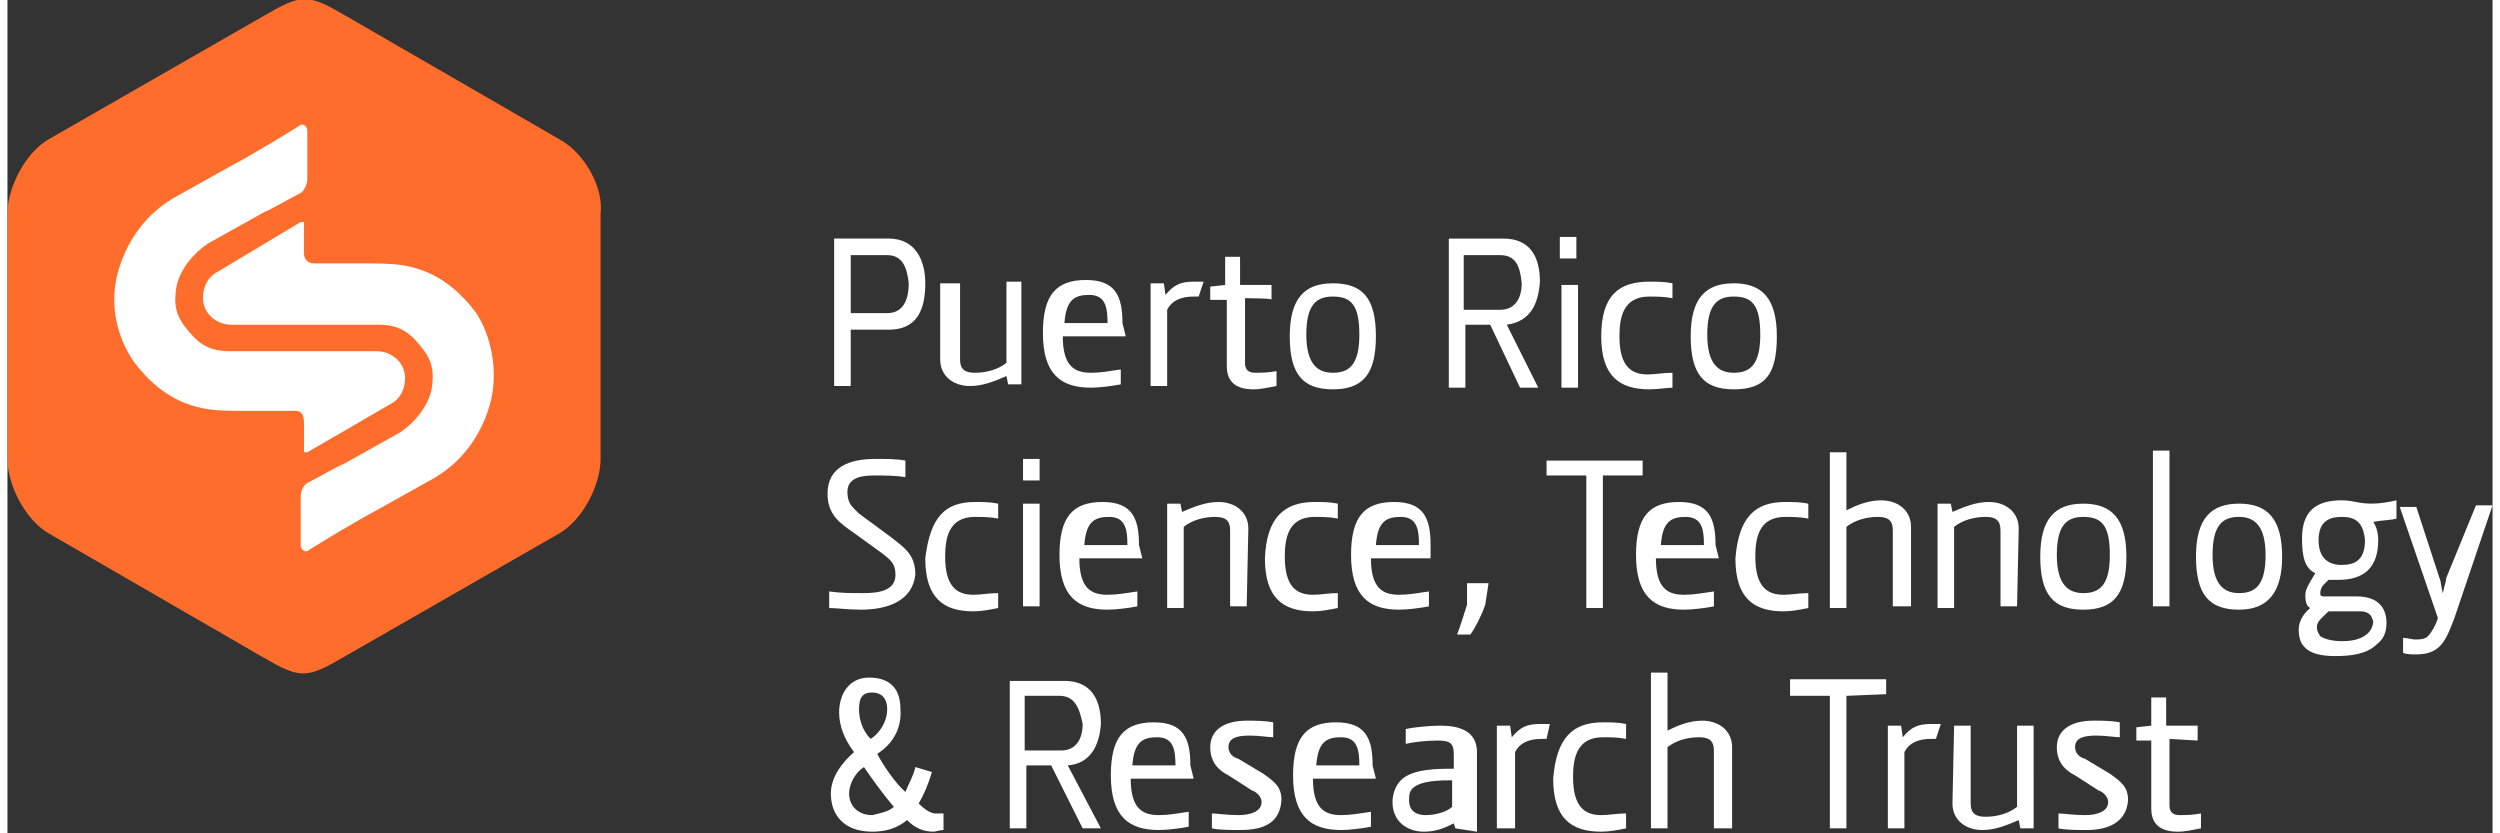 <svg xmlns="http://www.w3.org/2000/svg" xmlns:xlink="http://www.w3.org/1999/xlink" id="Layer_1" x="0px" y="0px" width="150px" height="50px" viewBox="0 0 150 50.3" style="enable-background:new 0 0 150 50.3;" xml:space="preserve"><rect x="0" y="0" width="150" height="50.3" fill="#333333" stroke="none"/><style type="text/css">	.st0{fill:#FF6D2D;}	.st1{fill:#FFFFFF;}</style><g id="Arrow_4"></g><g>	<path class="st0" d="M33.3,8.4L20.5,1c-2.4-1.4-2.7-1.4-5.1,0L2.5,8.4C1.1,9.2,0,11.3,0,12.9v14.8c0,1.6,1.1,3.7,2.5,4.5l12.8,7.4  c2.4,1.4,2.7,1.4,5.1,0l12.9-7.4c1.4-0.8,2.5-2.9,2.5-4.5V12.9C36,11.3,34.8,9.2,33.3,8.4z"></path>	<path class="st1" d="M17.4,24.8L17.4,24.8h-3c-0.8,0-1.6,0-2.3-0.1c-1.9-0.3-3.3-1.3-4.5-2.9c-1-1.5-1.4-3.3-1-5.1  c0.5-2.1,1.8-3.9,3.7-4.9l3.4-1.9c0.6-0.3,3.3-1.9,3.9-2.3c0.2-0.2,0.5,0,0.5,0.3c0,0.2,0,2.5,0,2.9c0,0.3-0.2,0.8-0.5,0.9  C17,12,16,12.6,15.5,12.8l-3.4,1.9c-0.9,0.6-1.7,1.6-1.9,2.6c-0.1,0.7-0.2,1.5,0.5,2.4c0.7,0.9,1.3,1.5,2.7,1.5c1.5,0,7.3,0,8.9,0  c0.9,0,1.7,0.7,1.7,1.6c0,0.7-0.3,1.3-0.9,1.6l-5,2.9c0,0-0.1,0-0.2,0l0,0v-1.8C17.9,25,17.7,24.8,17.4,24.8z"></path>	<path class="st1" d="M29.2,24.1c-0.5,2.1-1.8,3.9-3.7,4.9l-3.4,1.9c-0.6,0.3-3.3,1.9-3.9,2.3c-0.2,0.2-0.5,0-0.5-0.3  c0-0.2,0-2.5,0-2.9s0.2-0.8,0.5-0.9c0.6-0.3,1.6-0.9,2.1-1.1l3.4-1.9c0.9-0.6,1.7-1.6,1.9-2.6c0.1-0.7,0.2-1.5-0.5-2.4  c-0.7-0.9-1.3-1.5-2.7-1.5c-1.5,0-7.3,0-8.9,0c-0.9,0-1.7-0.7-1.7-1.6c0-0.7,0.3-1.3,0.9-1.6l5-3c0,0,0.1,0,0.2,0l0,0v1.9  c0,0.3,0.2,0.6,0.6,0.6l0,0h3c0.8,0,1.6,0,2.3,0.1c1.9,0.3,3.3,1.3,4.5,2.9C29.2,20.3,29.6,22.3,29.2,24.1z"></path>	<path class="st1" d="M53.2,19.9h-2.3v3.4h-1v-8.9h3.3c1.6,0,2.2,1.3,2.2,2.7C55.4,18.7,54.9,19.9,53.2,19.9z M53.1,15.4h-2.2v3.5  h2.2c0.9,0,1.3-0.7,1.3-1.8C54.3,16.1,54,15.4,53.1,15.4z M56.5,17.1h1v4.6c0,0.6,0.3,0.8,0.9,0.8c0.7,0,1.4-0.2,1.9-0.6V17h0.9  v6.2h-0.8l-0.1-0.5l0,0c-0.7,0.3-1.4,0.6-2.2,0.6c-1,0-1.8-0.6-1.8-1.6v-4.6H56.5z M67.5,20.3h-3.8c0,1.8,0.7,2.2,1.7,2.2  c0.6,0,1.1-0.1,1.8-0.2v0.9c-0.5,0.1-1.3,0.2-1.8,0.2c-1.8,0-2.9-0.8-2.9-3.3c0-2.3,0.8-3.2,2.6-3.2c1.8,0,2.2,1,2.2,2.6L67.5,20.3  L67.5,20.3z M66.4,19.5c0-0.9-0.1-1.7-1.1-1.7c-0.9,0-1.4,0.3-1.5,1.7H66.4z M71.9,17.9c-0.1,0-0.3,0-0.3,0c-0.7,0-1.3,0.2-1.6,0.8  v4.6h-1v-6.2h0.8l0.1,0.7l0,0c0.5-0.6,0.9-0.8,1.7-0.8c0.1,0,0.3,0,0.6,0L71.9,17.9z M74.7,18v3.9c0,0.3,0.1,0.6,0.6,0.6  c0.3,0,0.8,0,1.3-0.1v0.9c-0.6,0.1-0.9,0.2-1.4,0.2c-1.3,0-1.6-0.7-1.6-1.4v-4h-1v-0.8l0.9-0.1v-1.7h0.9v1.7h1.9v0.9  C76.5,18,74.7,18,74.7,18z M80,23.5c-1.8,0-2.6-0.9-2.6-3.2s0.9-3.2,2.6-3.2c1.8,0,2.6,0.9,2.6,3.2S81.8,23.5,80,23.5z M80,17.9  c-1,0-1.6,0.5-1.6,2.3s0.7,2.3,1.6,2.3c1,0,1.6-0.5,1.6-2.3S81.1,17.9,80,17.9z M90.5,19.6l1.9,3.8h-1.1l-1.8-3.8H88v3.8h-1v-9h3.3  c1.6,0,2.2,1.1,2.2,2.6C92.4,18.4,91.9,19.4,90.5,19.6z M90.1,15.4h-2.2v3.3h2.2c0.9,0,1.3-0.7,1.3-1.6C91.3,16,91,15.4,90.1,15.4z   M93.7,15.6v-1.3h1v1.3H93.7z M93.8,23.4v-6.2h1v6.2H93.8z M99.1,17c0.5,0,0.9,0,1.4,0.1V18c-0.5-0.1-1-0.1-1.4-0.1  c-1.6,0-1.8,1.3-1.8,2.4c0,1.8,0.7,2.3,1.7,2.3c0.5,0,0.9-0.1,1.5-0.1v0.9c-0.3,0-0.9,0.1-1.4,0.1c-1.8,0-2.9-0.8-2.9-3.2  C96.2,17.8,97.3,17,99.1,17z M104.2,23.5c-1.8,0-2.6-0.9-2.6-3.2s0.9-3.2,2.6-3.2c1.7,0,2.6,0.9,2.6,3.2S106.1,23.5,104.2,23.5z   M104.2,17.9c-1,0-1.6,0.5-1.6,2.3s0.7,2.3,1.6,2.3c1,0,1.6-0.5,1.6-2.3S105.3,17.9,104.2,17.9z M51.5,36.8c-0.7,0-1.5-0.1-1.9-0.1  v-1c0.7,0.1,1.3,0.1,2.1,0.1c1,0,1.9-0.2,1.9-1.1c0-0.7-0.3-0.9-0.8-1.3l-1.8-1.3c-0.7-0.5-1.5-1-1.5-2.3c0-1.6,1.3-2.1,2.9-2.1  c0.6,0,1.3,0,1.8,0.1v1c-0.6-0.1-1.3-0.1-1.9-0.1c-0.9,0-1.6,0.2-1.6,1c0,0.7,0.3,0.9,0.7,1.3l1.9,1.4c0.9,0.7,1.5,1.1,1.5,2.3  C54.6,36.3,53.1,36.8,51.5,36.8z M58.4,30.3c0.5,0,0.9,0,1.4,0.1v0.9c-0.5-0.1-1-0.1-1.4-0.1c-1.6,0-1.8,1.3-1.8,2.4  c0,1.8,0.7,2.3,1.7,2.3c0.5,0,0.9-0.1,1.5-0.1v0.9c-0.5,0.1-1,0.2-1.5,0.2c-1.8,0-2.9-0.8-2.9-3.2C55.7,31.2,56.6,30.3,58.4,30.3z   M61.3,29v-1.3h1V29H61.3z M61.3,36.6v-6.2h1v6.2H61.3z M68.5,33.7h-3.8c0,1.8,0.7,2.2,1.7,2.2c0.6,0,1.1-0.1,1.8-0.2v0.9  c-0.5,0.1-1.3,0.2-1.8,0.2c-1.8,0-2.9-0.8-2.9-3.3c0-2.3,0.8-3.2,2.6-3.2c1.8,0,2.2,1,2.2,2.6L68.5,33.7L68.5,33.7z M67.6,32.9  c0-0.9-0.1-1.7-1.1-1.7c-0.9,0-1.4,0.3-1.5,1.7H67.6z M74.8,36.6h-1V32c0-0.6-0.3-0.8-0.9-0.8c-0.7,0-1.4,0.2-1.9,0.6v4.9H70v-6.3  h0.8l0.1,0.5l0,0c0.7-0.3,1.4-0.6,2.2-0.6c1,0,1.8,0.6,1.8,1.6L74.8,36.6L74.8,36.6z M78.9,30.3c0.5,0,0.9,0,1.4,0.1v0.9  c-0.5-0.1-1-0.1-1.4-0.1c-1.6,0-1.8,1.3-1.8,2.4c0,1.8,0.7,2.3,1.7,2.3c0.5,0,0.9-0.1,1.5-0.1v0.9c-0.5,0.1-1,0.2-1.5,0.2  c-1.8,0-2.9-0.8-2.9-3.2C76,31.2,77.1,30.3,78.9,30.3z M86.1,33.7h-3.8c0,1.8,0.7,2.2,1.7,2.2c0.6,0,1.1-0.1,1.8-0.2v0.9  c-0.5,0.1-1.3,0.2-1.8,0.2c-1.8,0-2.9-0.8-2.9-3.3c0-2.3,0.8-3.2,2.6-3.2c1.8,0,2.2,1,2.2,2.6v0.8H86.1z M85.2,32.9  c0-0.9-0.1-1.7-1.1-1.7c-0.9,0-1.4,0.3-1.5,1.7H85.2z M89.2,36.5c-0.2,0.6-0.6,1.4-0.9,1.8h-0.8c0.2-0.5,0.5-1.5,0.6-1.8v-1.3h1.3  L89.2,36.5z M96.3,28.7v8h-1v-8h-2.4v-0.9h5.8v0.9H96.3z M103.3,33.7h-3.8c0,1.8,0.7,2.2,1.7,2.2c0.6,0,1.1-0.1,1.8-0.2v0.9  c-0.5,0.1-1.3,0.2-1.8,0.2c-1.8,0-2.9-0.8-2.9-3.3c0-2.3,0.8-3.2,2.6-3.2c1.8,0,2.2,1,2.2,2.6L103.3,33.7L103.3,33.7z M102.4,32.9  c0-0.9-0.1-1.7-1.1-1.7c-0.9,0-1.4,0.3-1.5,1.7H102.4z M107.3,30.3c0.5,0,0.9,0,1.4,0.1v0.9c-0.5-0.1-1-0.1-1.4-0.1  c-1.6,0-1.8,1.3-1.8,2.4c0,1.8,0.7,2.3,1.7,2.3c0.5,0,0.9-0.1,1.5-0.1v0.9c-0.5,0.1-1,0.2-1.5,0.2c-1.8,0-2.9-0.8-2.9-3.2  C104.5,31.2,105.5,30.3,107.3,30.3z M114.8,36.6h-1V32c0-0.6-0.3-0.8-0.9-0.8c-0.7,0-1.4,0.2-1.9,0.6v4.9h-1v-9.4h1v3.5l0,0  c0.6-0.3,1.3-0.6,2.1-0.6c1,0,1.8,0.6,1.8,1.6V36.6L114.8,36.6z M121.3,36.6h-1V32c0-0.6-0.3-0.8-0.9-0.8c-0.7,0-1.4,0.2-1.9,0.6  v4.9h-1v-6.3h0.8l0.1,0.5l0,0c0.7-0.3,1.4-0.6,2.2-0.6c1,0,1.8,0.6,1.8,1.6L121.3,36.6L121.3,36.6z M125.3,36.8  c-1.8,0-2.6-0.9-2.6-3.2s0.9-3.2,2.6-3.2c1.7,0,2.6,0.9,2.6,3.2S127.1,36.8,125.3,36.8z M125.3,31.2c-1,0-1.6,0.5-1.6,2.3  c0,1.8,0.7,2.3,1.6,2.3c1,0,1.6-0.5,1.6-2.3C126.9,31.7,126.4,31.2,125.3,31.2z M129.5,36.6v-9.4h1v9.4H129.5z M134.7,36.8  c-1.8,0-2.6-0.9-2.6-3.2s0.9-3.2,2.6-3.2s2.6,0.9,2.6,3.2C137.3,35.8,136.4,36.8,134.7,36.8z M134.7,31.2c-1,0-1.6,0.5-1.6,2.3  c0,1.8,0.7,2.3,1.6,2.3c1,0,1.6-0.5,1.6-2.3C136.3,31.7,135.6,31.2,134.7,31.2z M144.2,31.3c-0.3,0.1-0.9,0.1-1.4,0.2l0,0  c0.2,0.3,0.3,0.7,0.3,1.1c0,1.7-0.9,2.4-2.4,2.4c-0.2,0-0.5,0-0.6,0l-0.3,0.3c-0.1,0.1-0.2,0.3-0.2,0.5s0.1,0.2,0.3,0.2h1.9  c1.3,0,1.8,0.7,1.8,1.6c0,0.6-0.2,1-0.6,1.3c-0.6,0.6-1.6,0.7-2.5,0.7c-0.7,0-1.5-0.1-1.9-0.6c-0.2-0.2-0.3-0.6-0.3-1  s0.2-0.9,0.7-1.3l0,0c-0.2-0.1-0.3-0.3-0.3-0.8c0-0.3,0.2-0.6,0.3-0.8l0.3-0.5l0,0c-0.6-0.3-0.8-0.9-0.8-2.1c0-1.7,0.9-2.3,2.4-2.3  c0.7,0,1,0.2,1.8,0.2c0.5,0,1.1-0.1,1.5-0.2L144.2,31.3z M142,36.9h-1.9c-0.3,0.3-0.7,0.6-0.7,0.9c0,0.2,0,0.3,0.2,0.6  c0.3,0.2,0.8,0.3,1.3,0.3c0.3,0,1.1,0,1.6-0.5c0.2-0.2,0.3-0.5,0.3-0.7C142.7,37.2,142.6,36.9,142,36.9z M140.9,31.2  c-0.8,0-1.4,0.3-1.4,1.4c0,1.1,0.6,1.5,1.4,1.5c0.8,0,1.4-0.3,1.4-1.5C142.2,31.5,141.7,31.2,140.9,31.2z M149,30.5h1l-2.3,6.8  c-0.5,1.3-0.8,2.2-2.3,2.2c-0.3,0-0.6,0-0.8-0.1v-0.9c0.2,0,0.6,0.1,0.7,0.1c0.3,0,0.6,0,0.8-0.2c0.2-0.2,0.5-0.7,0.6-1.1l-2.3-6.7  h1l1.4,4.3c0.1,0.2,0.1,0.6,0.2,0.9l0,0c0.1-0.5,0.2-0.7,0.2-0.9L149,30.5z M52.5,45.5c0.3,0.6,1.1,1.8,1.7,2.3  c0.2-0.5,0.5-1,0.6-1.5l1,0.3c-0.2,0.7-0.5,1.4-0.8,1.9c0.3,0.3,0.7,0.6,1,0.6c0.1,0,0.2,0,0.5,0v1c-0.2,0-0.5,0.1-0.6,0.1  c-0.6,0-1.1-0.2-1.6-0.7c-0.6,0.5-1.3,0.7-2.1,0.7c-1.8,0-2.5-1.1-2.5-2.3c0-1,0.7-1.9,1.4-2.5c-0.6-0.8-0.9-1.6-0.9-2.4  c0-1.1,0.6-2.1,1.8-2.1c1.4,0,1.9,0.8,1.9,1.9C54,44.1,53.3,45,52.5,45.5z M53.5,48.7c-0.6-0.7-1.4-1.8-1.8-2.4  c-0.5,0.3-0.9,1-0.9,1.6c0,0.7,0.5,1.3,1.4,1.3C52.6,49.1,53.2,49,53.5,48.7z M52.2,41.8c-0.5,0-0.8,0.2-0.8,1  c0,0.6,0.2,1.3,0.7,1.8c0.5-0.3,1-1,1-1.8C53.1,42,52.6,41.8,52.2,41.8z M64,46.2L66,50h-1.1L63,46.2h-1.5V50h-1v-8.9h3.3  c1.6,0,2.2,1.1,2.2,2.6C65.9,45.1,65.3,46.1,64,46.2z M63.5,42h-2.1v3.3h2.2c0.9,0,1.3-0.7,1.3-1.6C64.7,42.7,64.4,42,63.5,42z   M71.6,47h-3.8c0,1.8,0.7,2.2,1.7,2.2c0.6,0,1.1-0.1,1.8-0.2v0.9c-0.5,0.1-1.3,0.2-1.8,0.2c-1.8,0-2.9-0.8-2.9-3.3  c0-2.3,0.8-3.2,2.6-3.2s2.2,1,2.2,2.6L71.6,47L71.6,47z M70.5,46.2c0-0.9-0.1-1.7-1.1-1.7c-0.9,0-1.4,0.3-1.5,1.7H70.5z M74.4,50.1  c-0.5,0-1.3,0-1.7-0.1v-0.9c0.3,0,0.9,0.1,1.6,0.1s1.4-0.2,1.4-0.8c0-0.3-0.3-0.6-0.6-0.7l-1.4-0.9c-0.6-0.3-1.1-0.8-1.1-1.7  c0-1,0.8-1.6,2.2-1.6c0.5,0,1.1,0,1.6,0.1v0.9c-0.3,0-0.8-0.1-1.4-0.1c-0.7,0-1.3,0.1-1.3,0.7c0,0.3,0.2,0.6,0.6,0.7l1.5,0.9  c0.7,0.5,1.1,0.8,1.1,1.6C76.8,49.7,75.8,50.1,74.4,50.1z M82.6,47h-3.8c0,1.8,0.7,2.2,1.7,2.2c0.6,0,1.1-0.1,1.8-0.2v0.9  c-0.5,0.1-1.3,0.2-1.8,0.2c-1.8,0-2.9-0.8-2.9-3.3c0-2.3,0.8-3.2,2.6-3.2c1.8,0,2.2,1,2.2,2.6L82.6,47L82.6,47z M81.6,46.2  c0-0.9-0.1-1.7-1.1-1.7c-0.9,0-1.4,0.3-1.5,1.7H81.6z M87.4,50l-0.1-0.3l0,0c-0.6,0.3-1.1,0.5-1.8,0.5c-1,0-1.9-0.6-1.9-1.8  c0-0.3,0.1-0.9,0.5-1.3c0.7-0.7,2.2-0.7,3.2-0.7v-0.9c0-0.7-0.3-0.8-1-0.8c-0.7,0-1.5,0.1-1.9,0.2v-0.9c0.5-0.1,1.4-0.2,2.1-0.2  c1.1,0,2.2,0.3,2.2,1.6v4.8L87.4,50L87.4,50z M87.2,47.1c-0.7,0-1.9,0-2.4,0.5c-0.2,0.2-0.2,0.5-0.2,0.7c0,0.7,0.5,0.9,1,0.9  c0.6,0,1.3-0.2,1.6-0.5L87.2,47.1L87.2,47.1z M92.9,44.6c-0.1,0-0.3,0-0.3,0c-0.7,0-1.3,0.2-1.6,0.8V50h-1.1v-6.2h0.8l0.1,0.7l0,0  c0.5-0.6,0.9-0.8,1.7-0.8c0.1,0,0.3,0,0.6,0L92.9,44.6z M96.3,43.6c0.5,0,0.9,0,1.4,0.1v0.9c-0.5-0.1-1-0.1-1.4-0.1  c-1.6,0-1.8,1.3-1.8,2.4c0,1.8,0.7,2.3,1.7,2.3c0.5,0,0.9-0.1,1.5-0.1V50c-0.5,0.1-1,0.2-1.5,0.2c-1.8,0-2.9-0.8-2.9-3.2  C93.5,44.5,94.5,43.6,96.3,43.6z M104,50h-1v-4.7c0-0.6-0.3-0.8-0.9-0.8c-0.7,0-1.4,0.2-1.9,0.6V50h-1v-9.4h1v3.5l0,0  c0.6-0.3,1.3-0.6,2.1-0.6c1,0,1.8,0.6,1.8,1.6V50L104,50z M111,42v8h-1v-8h-2.4v-1h5.8v0.9L111,42L111,42z M116.4,44.6  c-0.1,0-0.3,0-0.3,0c-0.7,0-1.3,0.2-1.6,0.8V50h-1v-6.2h0.8l0.1,0.7l0,0c0.5-0.6,0.9-0.8,1.7-0.8c0.1,0,0.3,0,0.6,0L116.4,44.6z   M117.5,43.8h1v4.7c0,0.6,0.3,0.8,0.9,0.8c0.7,0,1.4-0.2,1.9-0.6v-4.9h1V50h-0.8l-0.1-0.5l0,0c-0.7,0.3-1.4,0.6-2.2,0.6  c-1,0-1.8-0.6-1.8-1.6L117.5,43.8L117.5,43.8z M125.5,50.1c-0.5,0-1.3,0-1.7-0.1v-0.9c0.3,0,0.9,0.1,1.6,0.1s1.4-0.2,1.4-0.8  c0-0.3-0.3-0.6-0.6-0.7l-1.4-0.9c-0.6-0.3-1.1-0.8-1.1-1.7c0-1,0.8-1.6,2.2-1.6c0.5,0,1.1,0,1.6,0.1v0.9c-0.3,0-0.8-0.1-1.4-0.1  c-0.7,0-1.3,0.1-1.3,0.7c0,0.3,0.2,0.6,0.6,0.7l1.5,0.9c0.7,0.5,1.1,0.8,1.1,1.6C127.9,49.7,126.7,50.1,125.5,50.1z M130.5,44.6v4  c0,0.3,0.1,0.6,0.6,0.6c0.3,0,0.8,0,1.3-0.1V50c-0.6,0.1-0.9,0.2-1.4,0.2c-1.3,0-1.6-0.7-1.6-1.4v-4.1h-0.9v-0.8l0.9-0.1v-1.7h0.9  v1.7h1.9v0.9L130.5,44.6L130.5,44.6z"></path></g></svg>